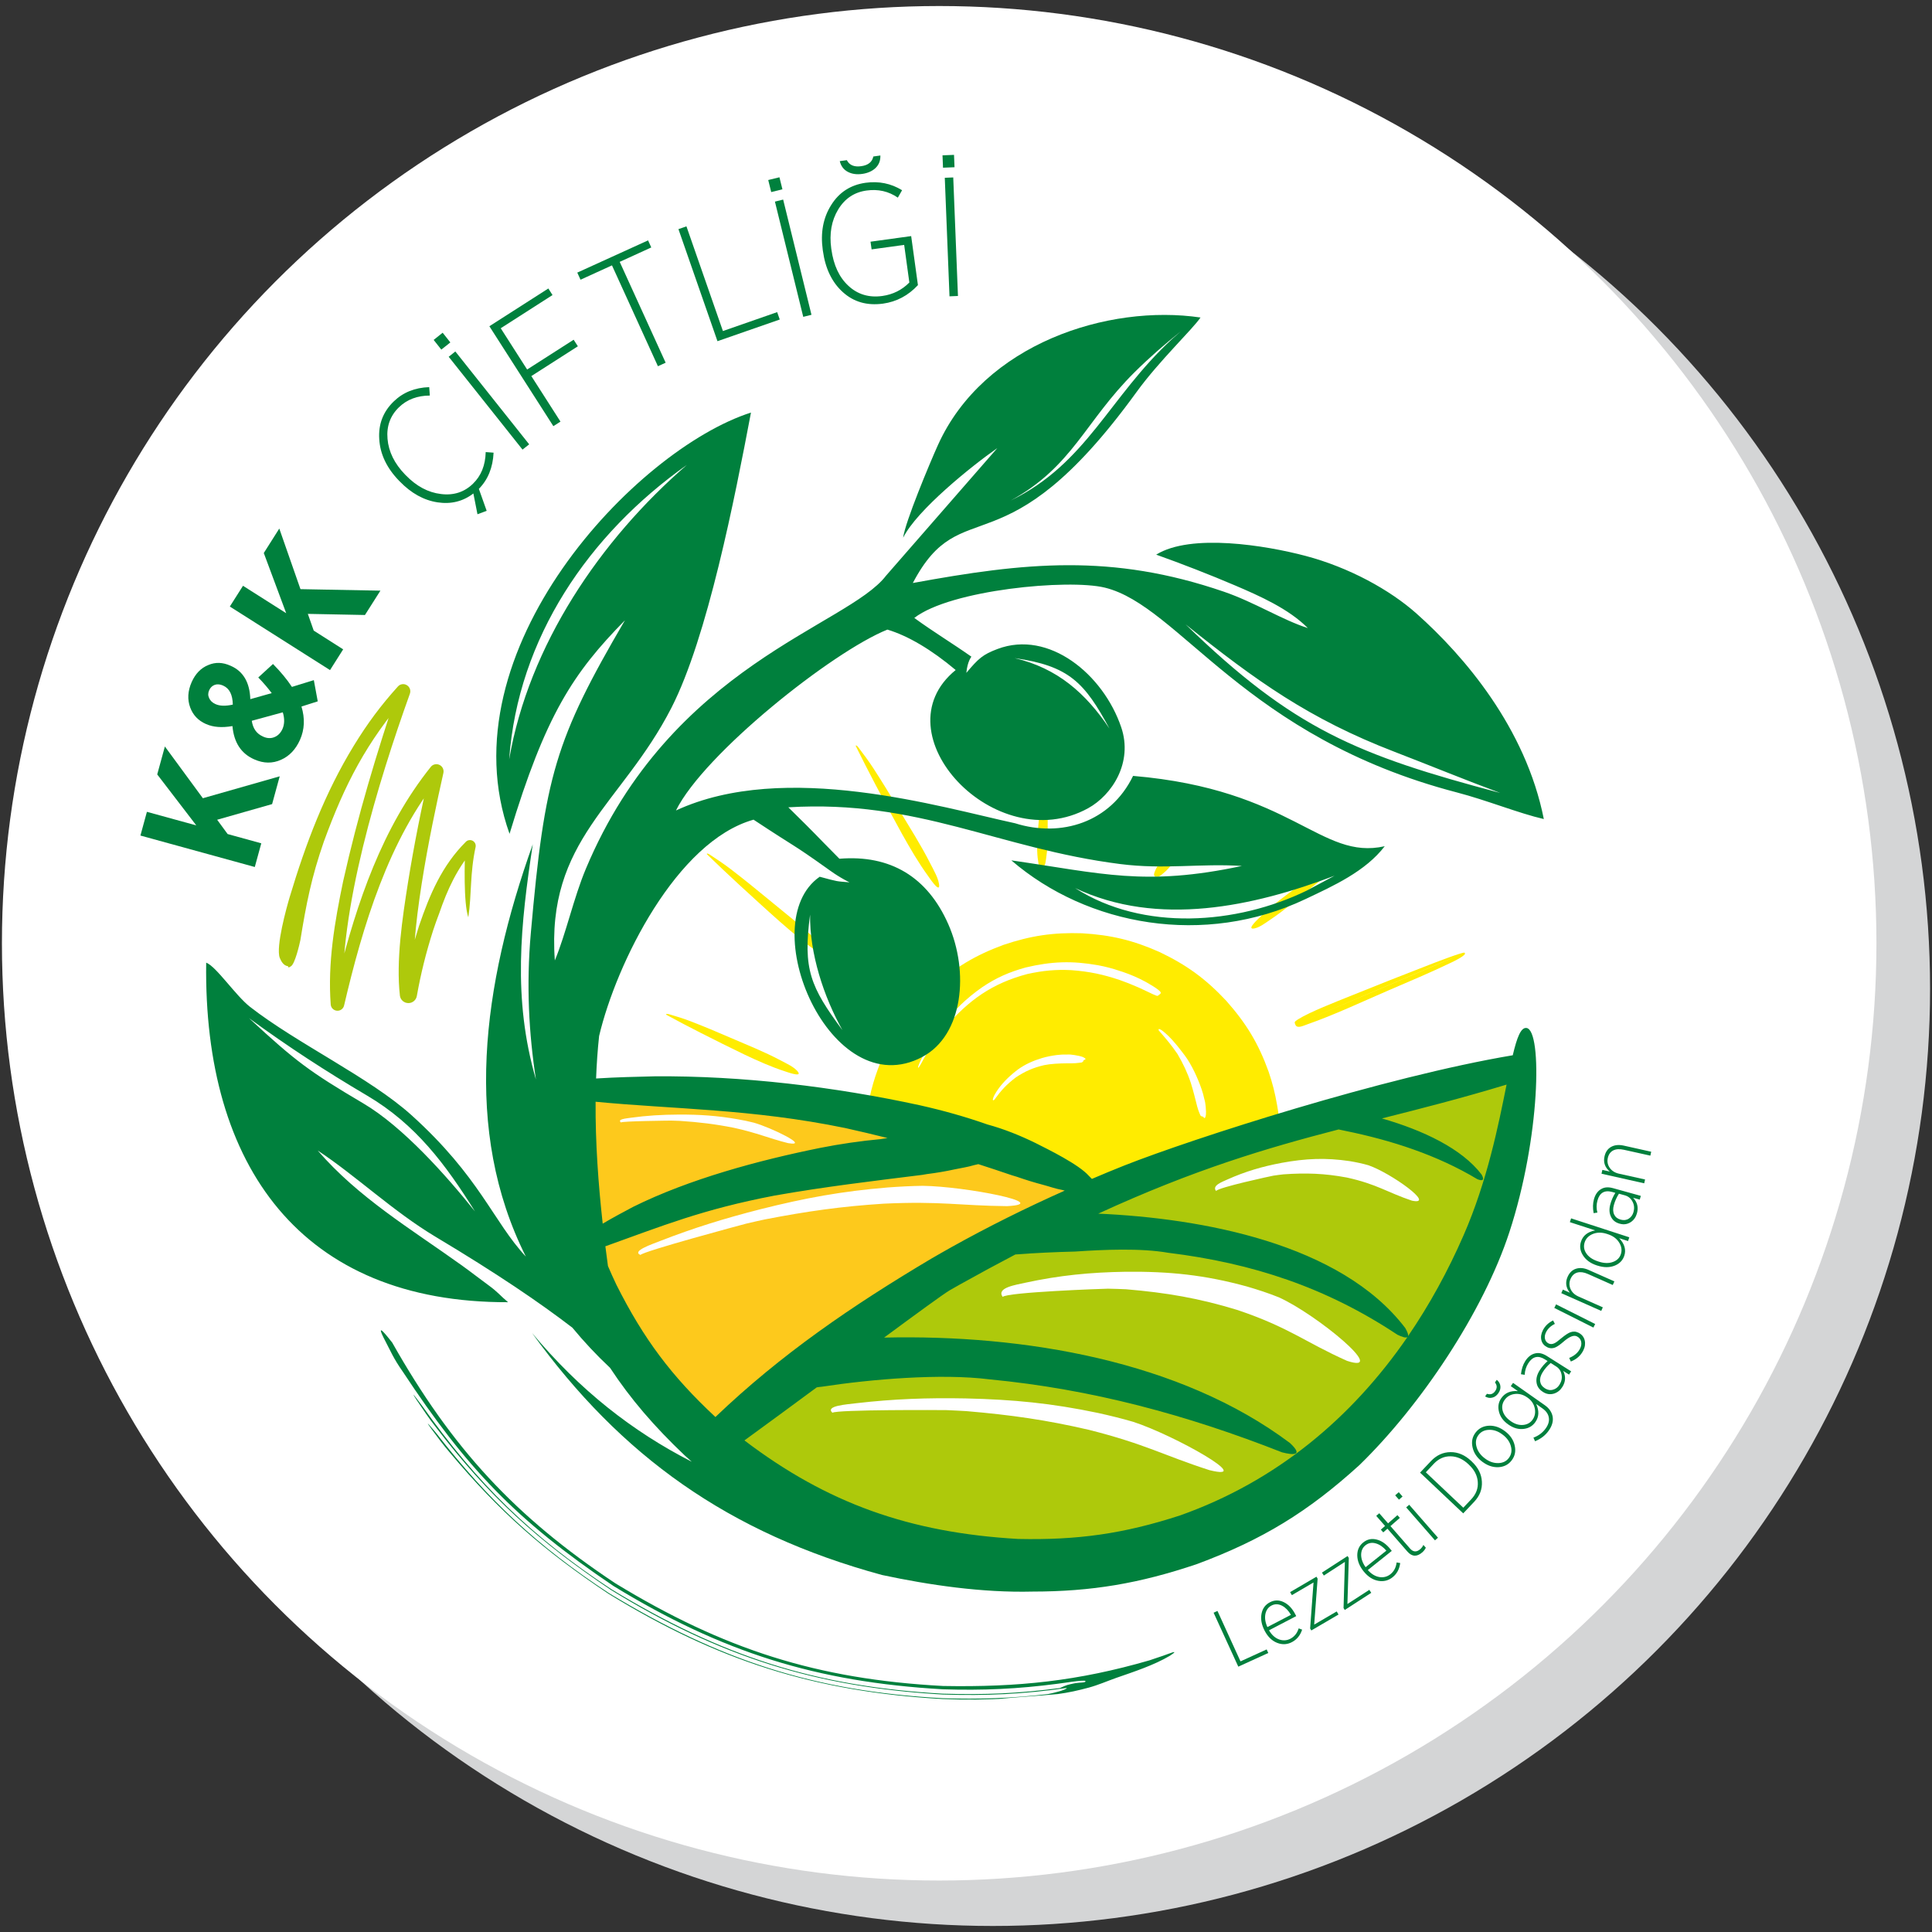 <svg xmlns="http://www.w3.org/2000/svg" xmlns:xlink="http://www.w3.org/1999/xlink" id="katman_1" x="0px" y="0px" viewBox="0 0 500 500" style="enable-background:new 0 0 500 500;" xml:space="preserve"><rect x="0" y="0" width="500" height="500" fill="#333333" stroke="none"/><style type="text/css">	.st0{fill:#D4D5D6;}	.st1{fill:#FFFFFF;}	.st2{fill:#FFEC00;}	.st3{fill-rule:evenodd;clip-rule:evenodd;fill:#FFEC00;}	.st4{fill:#AEC90B;}	.st5{fill-rule:evenodd;clip-rule:evenodd;fill:#AEC90B;}	.st6{fill-rule:evenodd;clip-rule:evenodd;fill:#FDC91C;}	.st7{fill-rule:evenodd;clip-rule:evenodd;fill:#00803D;}	.st8{fill:#00803D;}</style><g>	<circle class="st0" cx="256.94" cy="255.88" r="242.56"></circle>	<circle class="st1" cx="243.06" cy="244.12" r="242.56"></circle>	<g>		<path class="st2" d="M350.7,219.21c-2.51,1.65-5.01,3.32-7.47,5.03c-3.18,2.23-6.38,4.48-9.51,6.78   c-2.65,1.97-5.54,4.23-7.86,6.56c-0.29,0.3-2.9,2.65-1.69,2.74c1.48,0.01,3.44-1.55,4.61-2.33c3.59-2.39,6.8-5.19,10.15-7.89   c2.65-2.13,5.25-4.25,7.79-6.5c1.37-1.21,2.56-2.45,3.81-3.77C350.63,219.74,351.06,219.26,350.7,219.21 M308.11,215.72   c-1,0.8-2,1.63-2.95,2.5c-1.2,1.11-2.45,2.26-3.58,3.44c-0.86,0.89-2.09,2.38-2.55,3.51c-0.22,0.56-0.73,1.49,0.04,1.69   c0.92,0.19,1.42-0.4,2.16-1c1.44-1.19,2.4-2.67,3.55-4.13c0.91-1.15,1.74-2.24,2.53-3.48c0.45-0.71,0.69-1.35,0.98-2.12   C308.34,215.96,308.32,215.8,308.11,215.72z M270.13,201.85c-0.31,2.02-0.6,4.04-0.82,6.07c-0.28,2.62-0.57,5.27-0.76,7.89   c-0.15,2.07-0.25,4.91,0.11,6.94c0.07,0.4,0.23,2.65,1.06,2.08c0.92-0.74,0.95-2.32,1.11-3.41c0.42-2.91,0.28-5.78,0.31-8.7   c0.02-2.32,0.02-4.57-0.11-6.88c-0.07-1.27-0.28-2.39-0.51-3.62C270.48,202.03,270.38,201.7,270.13,201.85z M221.46,193.05   c1.66,3.35,3.36,6.68,5.1,9.99c2.27,4.28,4.55,8.58,6.9,12.81c2.03,3.62,4.28,7.5,6.72,10.84c0.2,0.27,2.72,4.1,2.87,2.69   c0.07-1.73-1.57-4.47-2.32-5.96c-2.42-4.79-5.3-9.26-8.05-13.85c-2.18-3.62-4.36-7.21-6.66-10.75c-1.23-1.89-2.53-3.63-3.89-5.42   C222.08,193.33,221.54,192.64,221.46,193.05z M182.94,221.06c2.67,2.59,5.38,5.17,8.12,7.69c3.56,3.26,7.13,6.55,10.75,9.75   c3.11,2.73,6.52,5.62,9.93,7.95c0.28,0.19,3.92,2.95,3.59,1.57c-0.51-1.65-2.96-3.68-4.16-4.83c-3.87-3.69-8.06-6.94-12.18-10.34   c-3.25-2.68-6.49-5.32-9.84-7.89c-1.78-1.36-3.59-2.57-5.46-3.79C183.61,221.12,182.86,220.65,182.94,221.06z M172.42,262.61   c2.91,1.58,5.83,3.13,8.78,4.62c3.82,1.93,7.66,3.87,11.53,5.72c3.3,1.56,6.95,3.2,10.42,4.31c0.37,0.11,4.07,1.5,3.5,0.34   c-0.79-1.37-3.35-2.48-4.69-3.2c-4.19-2.23-8.56-3.95-12.91-5.83c-3.44-1.48-6.84-2.93-10.33-4.27c-1.87-0.72-3.7-1.27-5.61-1.83   C173,262.45,172.27,262.26,172.42,262.61z M379.03,246.54c-0.64-0.13-7.49,2.52-8.31,2.83c-7.1,2.74-14.2,5.55-21.25,8.4   c-3.67,1.49-10.34,4.04-13.55,6.04c-0.91,0.64-1.02,0.64-0.64,1.47c0.52,1,2.1,0.13,3.13-0.21c6.81-2.37,14.11-5.82,20.77-8.69   c5.47-2.35,11.01-4.68,16.38-7.26c0.76-0.36,3.03-1.46,3.54-2.18C379.21,246.8,379.03,246.54,379.03,246.54z M349.33,220.34   C349.33,220.34,349.32,220.35,349.33,220.34 M307.66,216.33C307.66,216.33,307.66,216.33,307.66,216.33 M270.14,203.06   C270.14,203.06,270.14,203.06,270.14,203.06 M222.62,194.94c0,0,0,0.01,0.01,0.01 M184.66,222.46   C184.66,222.46,184.67,222.46,184.66,222.46 M174.23,263.37C174.23,263.37,174.24,263.37,174.23,263.37 M379.05,246.57   c-1.13,0.56-43.81,18.62-43.81,18.62 M350.76,219.21l-26.81,21.16 M308.16,215.73l-9.22,11.13 M270.17,201.82l-0.56,23.13    M221.47,192.98l21.62,36.67 M182.92,221l32.53,27.27 M172.39,262.56l34.41,15.23 M378.52,246.81   C378.52,246.81,378.52,246.81,378.52,246.81"></path>		<path class="st3" d="M299.61,257.66c0.1,0.03,0.15,0.04,0.21-0.06c0.04-0.08,0.11-0.14,0.18-0.2c0.02-0.01,0.03-0.01,0.05-0.02   c0.06-0.01,0.11-0.04,0.15-0.09c0.04-0.03,0.07-0.07,0.11-0.12c0.1-0.13,0.11-0.16,0.07-0.33c-0.17-0.68-3.58-2.57-4.02-2.81   c-1.93-1.03-3.73-1.8-5.8-2.51c0-0.01-0.61-0.19-0.67-0.21c-1.88-0.65-3.79-1.15-5.74-1.51c-6.72-1.19-12.01-1-18.69,0.58   c-4.29,1.19-7.64,2.65-11.31,5.14c-4.12,2.89-7.11,5.84-10.22,9.8c-1.43,1.84-2.66,3.62-3.84,5.62c-0.11,0.2-2.87,5.23-2.46,5.41   c0.13-0.01,0.62-0.85,0.69-0.97c1.86-3.52,3.8-6.39,6.31-9.52c6.15-7.07,12.11-11.36,21.27-13.79c4.03-0.88,7.35-1.21,11.44-0.99   c4.59,0.35,8.16,1.1,12.5,2.57c1.52,0.53,2.94,1.09,4.41,1.74c0.22,0.09,0.43,0.19,0.65,0.28c0.94,0.44,1.87,0.89,2.81,1.32   c0.42,0.19,0.89,0.45,1.33,0.59c0.01,0.01,0.03,0.01,0.04,0.02c0.11,0.04,0.23,0.09,0.34,0.13c0,0,0.04-0.01,0.04-0.01   c0.07,0.01,0.13,0.01,0.15-0.07C299.61,257.67,299.61,257.67,299.61,257.66 M310.88,288.79c0.04,0.08,0.08,0.21,0.19,0.16   c0.09-0.03,0.19,0,0.27,0.03c0.02,0.02,0.03,0.04,0.05,0.06c0.04,0.06,0.11,0.17,0.18,0.2c0.05,0.05,0.1,0.11,0.17,0.11   c0.16,0,0.22-0.32,0.26-0.44c0.21-0.58,0.08-1.96,0.03-2.55c-0.06-0.66-0.16-1.33-0.36-1.96c-0.18-0.86-0.41-1.69-0.7-2.53   c-0.98-2.84-2.56-6.33-4.37-8.75c-0.27-0.36-0.53-0.71-0.81-1.06c-1.37-1.81-2.99-3.73-4.77-5.16c-0.13-0.1-0.96-0.76-1.16-0.54   c-0.06,0.09,0,0.22,0.03,0.32c1.89,2.19,3.17,3.62,4.86,6.12c1.43,2.45,2.55,4.78,3.44,7.47c0.66,2.11,1.11,3.99,1.65,6.11   c0.02,0.06,0.04,0.13,0.06,0.19c0.09,0.35,0.2,0.71,0.34,1.04c0.1,0.25,0.17,0.51,0.3,0.74c0,0.01,0.01,0.02,0.01,0.03   c0.04,0.1,0.08,0.19,0.12,0.29c0,0,0.03,0.03,0.03,0.03c0.04,0.06,0.08,0.12,0.15,0.07C310.87,288.79,310.88,288.79,310.88,288.79   z M280.14,274.77c0.09-0.01,0.23-0.02,0.21-0.14c0-0.09,0.05-0.18,0.1-0.25c0.02-0.01,0.05-0.02,0.07-0.03   c0.07-0.02,0.2-0.06,0.25-0.12c0.06-0.03,0.14-0.06,0.16-0.14c0.04-0.16-0.27-0.3-0.38-0.37c-0.53-0.36-1.91-0.58-2.51-0.68   c-0.65-0.11-1.32-0.17-1.98-0.12c-0.86-0.03-1.7,0.01-2.55,0.12c-1.34,0.17-2.51,0.4-3.81,0.77c-2.27,0.69-4.33,1.58-6.26,2.97   c-0.47,0.35-0.9,0.7-1.35,1.08c-1.86,1.58-3.52,3.36-4.71,5.51c-0.07,0.14-0.64,1.24-0.37,1.38c0.11,0.03,0.24-0.07,0.32-0.13   c1.82-2.48,3.02-3.83,5.54-5.77c2.42-1.61,4.52-2.53,7.35-3.19c0.44-0.09,0.88-0.16,1.33-0.22c2.17-0.25,3.83-0.25,5.98-0.26   c0.07,0,0.13-0.01,0.2-0.01c0.36,0,0.74-0.02,1.09-0.07c0.27-0.04,0.54-0.04,0.81-0.1c0.01,0,0.02,0,0.03,0   c0.1-0.02,0.21-0.03,0.32-0.04c0,0,0.03-0.02,0.04-0.03c0.07-0.02,0.14-0.04,0.11-0.13C280.13,274.78,280.14,274.77,280.14,274.77   z M276.28,244.12c28.1,0,50.88,20.68,50.88,46.2c0,1.2-0.05,2.39-0.15,3.56l-47.44,16.59c0,0-2.27-1.81-15.08-9.57   c-7.3-4.42-25.12-8.83-39.08-11.81C226.14,264.15,248.64,244.12,276.28,244.12z"></path>		<path class="st2" d="M331.19,291.27c-0.13-1.73-0.36-3.46-0.69-5.33c-0.52-3.03-1.19-5.66-2.18-8.58   c-2.65-7.35-5.77-12.48-10.96-18.35c-5.33-5.69-10.2-9.24-17.25-12.62c-6.87-3.05-12.54-4.41-20.04-4.86   c-7.51-0.24-13.27,0.61-20.4,3.01c-7.32,2.71-12.47,5.81-18.3,10.99c-5.68,5.36-9.25,10.19-12.59,17.23   c-2.31,5.3-3.69,9.9-4.37,15.16c1.06,0.16,2.16,0.34,3.3,0.53c0.71-4.95,2.03-9.24,4.3-14.2c3.22-6.52,6.58-10.98,11.94-15.88   c5.48-4.72,10.27-7.55,17.09-9.95c6.6-2.11,11.92-2.85,18.83-2.52c3.72,0.26,6.84,0.77,10.43,1.76c2.81,0.81,5.22,1.72,7.87,2.97   c6.38,3.16,10.75,6.46,15.57,11.69c4.65,5.36,7.44,10.05,9.85,16.71c1.6,4.87,2.44,9.03,2.66,13.67L331.19,291.27z"></path>		<path class="st4" d="M75.26,250.09c1.05-0.51,2.24-5.64,2.47-6.75c1.53-9.44,2.87-16.3,6.07-25.5   c5.48-14.98,10.98-25.64,21.56-37.96c-0.25,0.25-0.49,0.38-0.84,0.44c-0.35,0.04-0.62-0.01-0.93-0.19c-0.3-0.19-0.48-0.4-0.6-0.73   c-0.11-0.34-0.11-0.61,0-0.95c-5.6,16.72-10.32,32.33-14.19,49.63c-2.19,10.54-4.02,21.12-3.21,31.92   c0.06,0.45,0.21,0.77,0.53,1.09c0.33,0.3,0.65,0.44,1.09,0.49c0.46,0.02,0.8-0.08,1.17-0.34c0.36-0.28,0.56-0.58,0.67-1.03   c4.75-20.29,11.58-43.27,25.05-59.47c-0.27,0.28-0.53,0.42-0.91,0.5c-0.38,0.06-0.67,0.01-1.02-0.15   c-0.34-0.18-0.55-0.4-0.72-0.75c-0.16-0.35-0.19-0.66-0.12-1.04c-2.24,9.6-4.2,19.47-5.76,29.21c-1.42,9.01-3.11,20.14-2.07,29.21   c0.1,0.57,0.32,0.96,0.74,1.34c0.44,0.36,0.86,0.52,1.44,0.54c0.57-0.01,0.99-0.16,1.44-0.52c0.43-0.38,0.65-0.77,0.76-1.33   c1.04-5.85,2.39-11.25,4.2-16.92c0.5-1.52,1.03-3,1.6-4.49c2.15-6.24,4.55-11.41,8.83-16.55c-0.21,0.2-0.41,0.3-0.69,0.35   c-0.28,0.04-0.5,0-0.75-0.12c-0.25-0.13-0.41-0.29-0.54-0.54c-0.13-0.26-0.16-0.47-0.12-0.75c-0.16,4.25-0.48,15,0.79,18.67   c0.91-6.01,0.37-11.19,1.9-18.27c0.04-0.34,0-0.6-0.15-0.91c-0.17-0.3-0.36-0.49-0.66-0.65c-0.31-0.14-0.57-0.18-0.9-0.14   c-0.34,0.06-0.58,0.18-0.82,0.42c-6.17,6.13-9.37,13.67-12.13,21.79c-0.73,2.26-1.37,4.49-1.97,6.79   c-0.91,3.55-1.66,7.09-2.27,10.7c0.08-0.39,0.23-0.66,0.53-0.93c0.31-0.25,0.6-0.35,1-0.36c0.4,0.01,0.69,0.12,0.99,0.37   c0.29,0.27,0.44,0.54,0.51,0.93c-1.55-14.87,4.14-42,7.52-57.09c0.09-0.45,0.05-0.79-0.13-1.21c-0.2-0.4-0.44-0.65-0.83-0.86   c-0.4-0.19-0.74-0.25-1.18-0.18c-0.44,0.09-0.74,0.25-1.05,0.58c-12.69,15.81-19.18,35.18-24.09,54.64   c-0.54,2.16-1.05,4.31-1.53,6.48c0.09-0.37,0.25-0.62,0.56-0.86c0.31-0.22,0.59-0.3,0.97-0.28c0.37,0.04,0.63,0.15,0.9,0.4   c0.26,0.26,0.39,0.53,0.44,0.89c-1.27-23.68,9.15-57.49,17.27-80.12c0.14-0.44,0.15-0.8,0-1.25c-0.17-0.43-0.4-0.71-0.79-0.96   c-0.4-0.23-0.75-0.3-1.21-0.25c-0.46,0.08-0.77,0.24-1.09,0.58c-4.53,5.02-7.87,9.55-11.38,15.26   c-7.53,12.29-12.48,25.4-16.61,39.15c-0.86,2.85-3.64,12.95-2.61,15.81c0.38,0.94,0.98,2.01,2.09,2.18   C74.72,250.09,74.36,250.7,75.26,250.09"></path>		<path class="st5" d="M314.73,308.23c0.46-0.9,14.15-3.85,14.82-3.97c0.25-0.04,2.56-0.36,2.59-0.34   c5.88-0.41,10.62-0.26,16.44,0.83c7.82,1.72,10.39,3.82,16.82,5.98c6.41,1.34-5.45-7.17-11.25-9.16   c-1.62-0.47-3.19-0.79-4.85-1.07c-6.28-0.93-11.37-0.69-17.62,0.45c-5.04,0.95-9.37,2.22-14.05,4.31   C316.37,305.85,313.55,306.82,314.73,308.23 M259.5,335.64c1.04-1.22,26.02-2.12,27.24-2.13c0.44,0.01,4.62,0.11,4.68,0.15   c10.52,0.89,18.87,2.31,28.91,5.39c13.41,4.54,17.44,8.31,28.29,13.14c11.03,3.61-7.87-12.03-17.65-16.44   c-2.75-1.11-5.44-1.98-8.32-2.82c-10.89-2.98-19.96-3.91-31.33-3.8c-9.16,0.14-17.15,0.93-25.96,2.84   C263,332.51,257.76,333.24,259.5,335.64z M215.43,365.62c1.1-0.85,28.28-0.71,29.62-0.68c0.48,0.02,5.04,0.23,5.1,0.26   c11.49,0.98,20.63,2.28,31.66,4.84c14.75,3.72,19.25,6.59,31.22,10.44c12.12,2.97-8.93-8.98-19.72-12.5   c-3.02-0.89-5.99-1.61-9.15-2.31c-11.96-2.51-21.87-3.48-34.24-3.76c-9.98-0.19-18.66,0.13-28.2,1.23   C219.15,363.46,213.47,363.82,215.43,365.62z M185.58,373.31c0.38-1.13,51.71-40.62,51.71-40.62l60.74-29.52l95.71-27.64   c0,0-3.01,37.05-13.35,53.97c-10.34,16.92-28.68,41.32-49.64,58.29c-20.96,16.97-60.55,17.11-88.19,14.29   C214.92,399.27,192.54,380.65,185.58,373.31z"></path>		<path class="st6" d="M160.7,290.49c0.31-0.35,12.5-0.48,12.99-0.48c0.21,0.01,2.22,0.06,2.25,0.07c5.04,0.34,9.09,0.82,13.98,1.79   c6.11,1.33,9.28,2.8,14.04,3.97c5.89,0.98-4.33-4.01-8.86-5.29c-1.35-0.35-2.74-0.63-4.14-0.88c-5.39-0.94-9.81-1.24-15.3-1.22   c-4.41,0.02-8.23,0.25-12.38,0.82C161.91,289.47,159.7,289.65,160.7,290.49 M165.75,324.78c0.78-0.98,26.11-7.78,27.35-8.1   c0.46-0.11,4.75-1.1,4.82-1.09c10.96-2.12,19.81-3.38,30.78-4.08c14.75-0.7,19.73,0.52,31.93,0.64c12.1-0.64-10.8-5.11-21.8-5.26   c-3.06,0.04-6.02,0.2-9.15,0.43c-11.81,0.98-21.3,2.71-32.88,5.63c-9.33,2.38-17.31,4.85-25.88,8.19   C168.6,322.05,163.42,323.8,165.75,324.78z M148.16,282.11c0,0,56.41-0.57,87.06,7.71c30.65,8.27,47.01,19.37,47.01,19.37   s-40.66,23.26-57.54,34.79c-16.88,11.53-39.11,29.34-39.11,29.34S141.58,343.6,148.16,282.11z"></path>		<path class="st7" d="M364.24,346.04c-0.41,0.28-1.41-0.04-2.6-0.62c-18.44-12.24-37.47-18.52-59.3-21.2   c-7.08-1.25-16.88-0.81-24.08-0.32c-5.22,0.13-10.35,0.36-15.49,0.76c-4.58,2.4-9.36,4.98-14.37,7.78   c-0.91,0.51-1.81,1.03-2.72,1.55c-1.67,1.01-8.23,5.8-16.88,12.18c36.23-0.84,76.7,6.01,105.06,27.3c3.54,3.32,0.86,3.13-2.05,2.4   c-24.72-9.72-49.24-16.35-75.7-18.89c-12.55-1.59-30.71-0.04-43.4,1.9c-0.46,0.04-0.91,0.09-1.34,0.17   c-6.29,4.64-12.74,9.39-18.71,13.73c21.42,16.28,42.76,23.88,70.82,25.5c15.41,0.33,27.26-1.32,41.93-6.09   C330.33,383.35,349.83,366.97,364.24,346.04 M389.9,280.69c-11.73,3.56-22.17,6.21-32.27,8.76c10.7,3.07,20.7,7.82,25.8,14.51   c0.84,1.49,0.27,1.75-1.08,1.22c-10.44-6.27-22.26-10.08-34.17-12.51c-0.55-0.13-1.14-0.26-1.75-0.37   c-18.64,4.83-37.31,10.34-62.2,21.79c26.68,1.18,62.72,7.66,79.44,29.59c0.63,1.08,0.83,1.75,0.73,2.11   c5.55-8.1,10.35-16.88,14.4-26.16C384.9,305.67,387.81,291.11,389.9,280.69z M253.19,301.28c-0.28,0.07-0.56,0.13-0.84,0.2   c-0.07,0.01-0.13,0.03-0.2,0.04c-1.68,0.52-3.42,0.75-5.13,1.12c-2.32,0.51-4.7,0.91-7.06,1.2c-0.43,0.08-0.87,0.16-1.3,0.22   c-13.07,1.63-25.11,3.05-38.17,5.35c-18.76,3.59-29.16,7.89-43.82,13.13c0.22,1.72,0.44,3.42,0.67,5.11   c0.69,1.61,1.41,3.22,2.19,4.85c7.04,14,14.26,23.65,25.62,34.22c17-16.26,35.39-28.8,55.78-40.93c1.76-1.03,3.53-2.03,5.31-3.03   c9.52-5.31,19.33-10.18,29.31-14.63l-0.5-0.13c-0.06-0.02-0.12-0.04-0.19-0.05c-1.66-0.29-3.25-0.88-4.87-1.31   c-2.29-0.6-4.58-1.31-6.82-2.09c-0.43-0.13-0.87-0.25-1.29-0.39C258.91,303.15,256.03,302.19,253.19,301.28z M154.14,285.13   c-0.07,10.57,0.7,21.24,1.84,31.55c2.7-1.6,5.47-3.07,7.86-4.34c14.6-7.24,32.59-12.07,48.49-15.28   c5.18-1.02,10.34-1.77,15.6-2.26c0.59-0.1,1.17-0.19,1.76-0.28c-3.52-0.88-7.13-1.74-10.92-2.58   C194.48,286.94,174.34,287.09,154.14,285.13z M262.59,170.32c14.12,2.02,18.11,6.33,24.54,18.24   C280.99,179.39,273.64,172.91,262.59,170.32z M209.65,236.7c-0.15,10,3.52,21.26,8.37,29.9   C209.71,255.37,207.77,250.85,209.65,236.7z M261.56,129.54c16.06-8.76,19.24-20.52,32.12-33.26c3.81-3.77,7.69-7.15,11.88-10.5   l-2.24,1.97C287.04,102.76,281.28,119.93,261.56,129.54z M306.83,161.58c18.25,14.62,32.06,24.52,54.05,32.98   c9.15,3.52,18.19,7.25,27.37,10.65C351.27,195.41,334.71,188.67,306.83,161.58z M131.77,196.55c2.27-31.5,20.62-58.28,45.98-76.22   C155.36,139.72,136.85,166.97,131.77,196.55z M278.25,229.84c21.45,10.14,46.09,4.8,67.13-3.2l-7.16,3.83   C320.06,239.3,295.83,241.1,278.25,229.84z M64.45,263.5c10.14,7.41,19.82,13.7,30.59,20.06c12.55,7.41,20.25,17.74,27.89,29.96   c-7.39-9.25-18.6-21.88-28.9-27.96C80.12,277.34,76.62,274.76,64.45,263.5z M291,301.62c17.71-6.99,67.3-22.95,100.5-28.52   c1.08-4.58,2.1-7.26,3.56-7.06c4.16,0.58,3.55,28.47-4.44,52.86c-6.79,20.73-22.98,44.88-38.8,60.26   c-13.34,12.13-25.12,19.32-42.02,25.61c-14.98,5.06-27.35,7.12-42.57,7.13c-13.04,0.33-26.75-1.69-38.95-4.29   c-39.78-10.82-67.6-30.82-90.6-62.65c12.39,14.85,25.99,25.48,41.35,33.34c-0.6-0.53-1.21-1.08-1.82-1.63   c-7.92-7.52-14.01-14.6-19.33-22.68c-3.59-3.37-6.82-6.84-9.74-10.38c-8.37-6.44-19.58-14.06-35.4-23.52   c-11.01-6.59-20.64-15.83-30.52-22.34c10.56,12.22,23.98,20.19,37.31,29.74c2.66,1.91,4.28,3.22,6.79,5.05   c2.69,1.96,3.02,2.68,5.17,4.47c-53.41,0.15-78.85-35.06-78.13-87.88c2.61,0.98,7.59,8.51,11.37,11.46   c12.23,9.51,31.03,18.33,41.74,27.99c17.7,15.96,21.21,27.61,29.62,36.62c-16.37-32.65-11.29-70.1,1.79-106.69   c-3.12,20.62-5.29,39.82,0.82,60.86c-1.84-11.95-2.52-24.45-1.32-37.95c3.59-40.56,6.28-49.97,24.35-80.89   c-13.37,13.62-20.56,24.44-29.86,55.26c-16.92-47.33,32.67-99.49,62.48-109.02c-4.2,22.17-11.26,58.21-20.6,76.43   c-12.85,25.07-32.42,34.04-30.16,65.36c2.89-6.94,4.88-16.2,8.01-23.67c22.12-52.84,67.75-62.86,77.71-75.91l28.79-33.01   c-6.68,4.65-20.88,16.1-24.37,23.2c0.48-3.98,6.92-19.38,9.01-24c11.86-26.25,44.13-36.52,67.95-33   c-2.09,3.1-10.7,11.2-16.59,19.34c-34.44,47.51-45.07,25.05-57.86,49.37c28.97-5.3,51.38-7.74,80.53,2.26   c7.84,2.69,15.14,7.32,21.69,9.4c-4.95-4.99-12.46-8.31-18.85-11.04c-6.46-2.76-13.82-5.62-20.39-7.96   c8.98-5.57,28.36-2.4,38.68,0.33c11.22,2.97,21.78,8.76,28.72,14.94c12.3,10.95,28.22,29.54,32.92,53.16   c-6.48-1.49-14.78-4.88-22.5-6.89c-54.92-14.32-71.75-48.27-91.1-53c-9.44-2.31-39.94,0.55-49.32,7.84   c4.94,3.61,9.9,6.59,14.78,10.03c0,0-1.02,1.17-1.31,4.19c3.13-3.72,4.23-4.74,8.08-6.19c13.28-5,27.35,6.53,32.01,20.29   c3.07,9.07-2.35,17.51-8.59,20.94c-23.88,13.12-54.42-19.36-34.26-35.78c-6.21-5.22-12.28-8.84-17.67-10.46   c-14.25,5.72-47.42,32.08-54.72,46.81c28.25-13.08,68.58-0.82,87.77,3.31h0c11.9,3.76,24.7-0.22,30.53-12.26   c41.31,3.5,48.48,21.96,65.13,18.2c-5.01,6.54-13.31,10.27-20.55,13.7c-26.09,12.36-56.3,6.98-76.09-10.04   c23.44,3.37,34.56,6.79,59.67,1.45c-10.85-0.7-19.98,0.97-31.52-0.5c-31.6-4.01-52.18-16.72-85.86-14.68   c8.54,8.41,5.33,5.35,13.22,13.31c13.2-1.08,22.79,4.7,28.18,16.94c5.41,12.27,3.93,28.66-6.7,34.34   c-23.74,12.68-43.91-34.58-26.58-46.62c5.01,1.35,4.13,1.13,7.71,1.45c-3.17-1.59-5.21-3.19-6-3.74   c-9.33-6.63-7.13-4.75-18.83-12.48c-19.91,5.6-35.49,37.06-39.97,55.99c-0.39,3.62-0.64,7.29-0.78,10.99   c5.28-0.34,10.73-0.45,15.15-0.56c22.64-0.18,46.55,2.69,68.63,7.49c5.94,1.33,11.75,2.95,17.49,4.97   c4.27,1.16,8.44,2.84,12.41,4.78c3.34,1.68,11.23,5.55,13.83,8.5c0.16,0.18,0.48,0.47,0.8,0.81   C285.38,303.9,288.18,302.74,291,301.62z"></path>		<polygon class="st8" points="65.94,224.38 67.62,218.25 58.91,215.85 56.2,212.15 70.42,208.1 72.39,200.91 52.5,206.58    42.67,193.19 40.69,200.42 50.8,213.61 38.02,210.1 36.34,216.24   "></polygon>		<path class="st8" d="M73.19,184.35c0.48,1.61,0.47,3.04-0.08,4.29c-0.47,1.04-1.16,1.74-2.05,2.11c-0.94,0.4-1.93,0.35-2.93-0.1   l-0.08-0.04c-1.65-0.73-2.59-2.06-2.89-4.07L73.19,184.35z M57.78,177.45c1.6,0.72,2.42,2.32,2.47,4.9   c-1.86,0.42-3.38,0.37-4.46-0.12l-0.08-0.04c-0.76-0.34-1.29-0.86-1.58-1.51c-0.32-0.67-0.32-1.34,0.01-2.06   c0.3-0.69,0.8-1.14,1.43-1.38c0.67-0.23,1.37-0.16,2.13,0.17L57.78,177.45z M82.23,181.51l-1.01-5.49l-5.67,1.75   c-1.29-1.97-2.95-3.95-4.9-5.93l-3.81,3.49c1.42,1.45,2.55,2.81,3.48,4.05l-5.54,1.56c-0.14-4.33-1.84-7.2-5.01-8.6l-0.16-0.07   c-1.97-0.88-3.85-0.95-5.68-0.17c-1.93,0.77-3.35,2.25-4.32,4.41c-1.03,2.33-1.15,4.53-0.38,6.6c0.72,1.95,2.06,3.36,4.02,4.24   l0.13,0.05c1.8,0.8,4.03,0.98,6.78,0.51c0.37,4.25,2.26,7.11,5.59,8.59l0.12,0.05c2.36,1.05,4.67,1.07,6.87,0.08   c2.16-0.96,3.79-2.68,4.9-5.16c1.19-2.68,1.31-5.56,0.38-8.62L82.23,181.51z"></path>		<polygon class="st8" points="85.41,173.42 88.81,168.05 81.19,163.2 79.67,158.87 94.45,159.16 98.45,152.86 77.76,152.47    72.28,136.79 68.27,143.12 74.07,158.7 62.89,151.6 59.48,156.97   "></polygon>		<path class="st8" d="M125.95,132.2l-2.02-5.68c2.37-2.41,3.62-5.52,3.81-9.37L125.7,117c-0.09,3.44-1.19,6.15-3.3,8.19   c-2.23,2.17-5.01,3.08-8.29,2.66c-3.31-0.39-6.36-2.02-9.14-4.9l-0.12-0.12c-2.75-2.83-4.28-5.93-4.56-9.26   c-0.29-3.26,0.72-6,2.96-8.17c2.07-2.01,4.76-3.02,7.99-3.03l-0.16-2.18c-3.72,0.13-6.75,1.35-9.18,3.7   c-2.74,2.65-4,5.88-3.75,9.74c0.22,3.88,1.92,7.48,5.13,10.79l0.15,0.15c2.99,3.09,6.28,4.91,9.83,5.44   c3.44,0.52,6.55-0.23,9.25-2.3l1.06,5.38L125.95,132.2z"></path>		<path class="st8" d="M114.21,90.48l2.34-1.86l-1.99-2.51l-2.33,1.86L114.21,90.48z M135.23,116.36l1.72-1.37l-19.11-24.03   l-1.72,1.37L135.23,116.36z"></path>		<polygon class="st8" points="143.21,110.29 145.05,109.11 137.51,97.33 149.55,89.62 148.46,87.92 136.42,95.63 129.59,84.95    142.99,76.36 141.91,74.66 126.65,84.43   "></polygon>		<polygon class="st8" points="170.27,94.78 172.27,93.87 160.38,67.77 168.55,64.04 167.72,62.21 149.4,70.55 150.24,72.39    158.38,68.68   "></polygon>		<polygon class="st8" points="185.68,88.3 201.8,82.69 201.13,80.78 187.09,85.67 177.65,58.58 175.58,59.3   "></polygon>		<path class="st8" d="M199.59,49.71l2.9-0.72l-0.77-3.11l-2.9,0.71L199.59,49.71z M207.88,82l2.13-0.53l-7.33-29.82l-2.13,0.53   L207.88,82z"></path>		<path class="st8" d="M218.11,75.59c2.83,2.57,6.29,3.55,10.42,2.99c3.51-0.49,6.53-2.1,9.03-4.79l-1.75-12.69l-10.52,1.45   l0.28,1.99l8.43-1.16l1.34,9.73c-1.9,1.94-4.27,3.11-7,3.49c-3.43,0.48-6.39-0.4-8.78-2.64c-2.38-2.2-3.83-5.32-4.4-9.44   l-0.03-0.18c-0.54-3.91,0.07-7.27,1.79-10.12c1.73-2.85,4.17-4.47,7.34-4.91c3-0.42,5.7,0.19,8.1,1.84l1.1-1.92   c-2.89-1.77-6.04-2.39-9.42-1.93c-3.87,0.54-6.88,2.45-8.95,5.8c-2.07,3.29-2.77,7.16-2.16,11.58l0.04,0.26   C213.6,69.53,215.34,73.09,218.11,75.59 M219.39,44.46c1.06,0.57,2.32,0.75,3.75,0.55c1.43-0.2,2.6-0.72,3.46-1.54   c0.9-0.88,1.28-1.95,1.24-3.23l-1.82,0.26c-0.3,1.41-1.33,2.26-3.15,2.51c-1.83,0.26-3.05-0.28-3.71-1.56l-1.83,0.25   C217.63,42.93,218.29,43.87,219.39,44.46z"></path>		<path class="st8" d="M244.05,43.4l2.98-0.12l-0.13-3.2l-2.98,0.12L244.05,43.4z M245.73,76.69l2.19-0.09l-1.22-30.68l-2.19,0.09   L245.73,76.69z"></path>		<path class="st8" d="M297.53,429.68c-18.51,5.37-34.06,7-53.46,6.65c-32.7-1.74-56.77-9.51-84.82-26.57   c-26.05-17.3-42.33-35.02-57.74-62.29c-0.78-0.97-4.47-5.8-2.24-1.29c1.83,3.51,2.58,5.41,4.92,8.73   c16.48,24.99,29.27,38.46,54.6,55.56c28.03,17.13,52.46,24.84,85.24,26.72c10.36,0.33,19.46-0.09,29.72-1.44   c1.01-0.09,6.65-1.07,7.14-0.71c0.31,0.49-1.57,0.36-2.58,0.56c-2.01,0.41-2.18,0.42-3.99,1.26c-10.47,1.4-19.75,1.8-30.33,1.46   c-33.04-1.82-57.37-9.78-85.74-27.01c-20.82-13.73-34.61-27.19-49.06-47.56c-0.54-0.71-3.69-4.97-1.3-1.34   c1.6,2.39,3.1,4.63,4.88,6.9c13.72,17.96,26.43,29.49,45.37,42.18c28.16,17.27,52.88,25.14,85.84,27.05   c11.21,0.36,21.04-0.1,32.1-1.7c-0.09,0.56-4.19,1.47-4.83,1.58c-9.36,1.1-17.86,1.38-27.31,1.08   c-33.25-1.79-57.76-9.86-86.33-27.19c-18.49-12.16-31.12-23.92-44.72-41.42c-0.55-0.65-3.65-4.4-1.28-1.14   c1.57,2.12,3.07,4.16,4.79,6.16c12.9,15.39,24.22,25.32,41.1,36.57c28.32,17.36,53.29,25.33,86.43,27.23   c5.89,0.22,11.48,0.17,17.36-0.16c-10.91,0.63,10.66-0.9,12.48-1.13c2.79-0.37,5.31-0.94,8.01-1.67c2.41-0.65,4.77-1.69,7.12-2.52   c4.52-1.57,9.75-3.28,13.85-5.71c3.04-1.97-0.69-0.35-1.72-0.02C299.86,428.87,298.69,429.3,297.53,429.68"></path>		<path class="st8" d="M425.52,306.24l0.22-0.99l-6.75-1.5c-1.05-0.23-1.86-0.75-2.4-1.52c-0.53-0.77-0.7-1.62-0.49-2.54   c0.2-0.92,0.67-1.58,1.4-1.96c0.73-0.36,1.64-0.42,2.76-0.17l6.85,1.52l0.22-1.01l-7.13-1.59c-1.26-0.28-2.35-0.16-3.24,0.33   c-0.9,0.5-1.47,1.34-1.72,2.49c-0.34,1.52,0.11,2.83,1.38,3.9l-1.93-0.43l-0.22,0.99L425.52,306.24z M422.51,311.01   c0.43,0.83,0.5,1.71,0.24,2.66c-0.21,0.76-0.62,1.33-1.22,1.71c-0.61,0.4-1.3,0.48-2.06,0.27l-0.08-0.02   c-0.78-0.22-1.32-0.64-1.64-1.3c-0.33-0.69-0.35-1.51-0.08-2.48c0.29-1.04,0.72-2.01,1.31-2.92l1.56,0.43   C421.42,309.61,422.08,310.16,422.51,311.01z M422.05,316.28c0.79-0.53,1.32-1.3,1.59-2.27c0.43-1.54,0.1-2.89-1-4.03l1.73,0.48   l0.27-0.97l-7.17-1.99c-1.25-0.35-2.27-0.27-3.09,0.23c-0.89,0.5-1.52,1.38-1.87,2.65c-0.29,1.06-0.33,2.25-0.08,3.58l0.97-0.14   c-0.28-1.06-0.26-2.1,0.02-3.12c0.56-2.03,1.84-2.77,3.85-2.21l0.78,0.22c-0.58,0.93-1,1.88-1.28,2.88   c-0.35,1.25-0.31,2.33,0.12,3.24c0.42,0.94,1.16,1.55,2.24,1.85l0.09,0.02C420.25,316.99,421.18,316.83,422.05,316.28z    M419.06,321.61c0.6,0.98,0.74,1.97,0.42,2.95c-0.31,0.96-0.99,1.64-2.02,2.02c-1.08,0.41-2.31,0.38-3.73-0.08l-0.15-0.05   c-1.44-0.47-2.46-1.17-3.07-2.11c-0.59-0.88-0.72-1.83-0.4-2.83c0.32-0.98,1.02-1.7,2.06-2.14c1.12-0.47,2.35-0.48,3.7-0.04   l0.21,0.07C417.44,319.84,418.43,320.57,419.06,321.61z M417.97,327.51c1.2-0.51,2.01-1.35,2.4-2.54c0.5-1.54,0.07-3.05-1.32-4.53   l2.29,0.75l0.32-0.98l-15.06-4.9l-0.32,0.98l6.55,2.13c-1.95,0.38-3.16,1.35-3.67,2.91c-0.39,1.19-0.23,2.35,0.46,3.47   c0.75,1.24,1.96,2.14,3.65,2.69l0.17,0.05C415.13,328.08,416.63,328.07,417.97,327.51z M414.4,339.26l0.41-0.92l-6.32-2.81   c-0.98-0.44-1.67-1.1-2.05-1.97c-0.36-0.86-0.36-1.72,0.02-2.59c0.38-0.86,0.97-1.42,1.76-1.64c0.79-0.2,1.69-0.09,2.74,0.38   l6.42,2.85l0.42-0.94l-6.68-2.96c-1.18-0.53-2.27-0.62-3.25-0.31c-0.98,0.31-1.7,1.02-2.18,2.1c-0.63,1.42-0.45,2.8,0.58,4.1   l-1.8-0.8l-0.41,0.92L414.4,339.26z M412.37,343.57l0.46-0.92l-10.12-5.08l-0.46,0.92L412.37,343.57z M406.53,352.36   c1.49-0.58,2.56-1.54,3.22-2.85c0.45-0.9,0.57-1.77,0.37-2.64c-0.22-0.87-0.75-1.53-1.6-1.96l-0.02-0.01   c-0.71-0.35-1.43-0.37-2.17-0.08c-0.55,0.22-1.3,0.72-2.25,1.5c-0.8,0.68-1.39,1.12-1.79,1.31c-0.55,0.26-1.05,0.28-1.5,0.06   l-0.04-0.02c-0.49-0.25-0.78-0.64-0.91-1.17c-0.12-0.55-0.03-1.12,0.28-1.73c0.45-0.9,1.21-1.63,2.28-2.15l-0.46-0.89   c-1.2,0.58-2.09,1.43-2.66,2.57c-0.44,0.88-0.57,1.73-0.37,2.54c0.2,0.82,0.72,1.42,1.48,1.8l0.04,0.02   c0.69,0.34,1.42,0.35,2.18,0.01c0.51-0.23,1.24-0.75,2.15-1.55c1.46-1.24,2.57-1.66,3.34-1.27l0.04,0.02   c0.57,0.29,0.91,0.73,1.06,1.32c0.13,0.58,0.04,1.2-0.28,1.82c-0.54,1.08-1.48,1.88-2.81,2.42L406.53,352.36z M404.13,355.75   c0.18,0.92-0.01,1.78-0.54,2.62c-0.42,0.67-0.98,1.1-1.67,1.28c-0.7,0.21-1.38,0.09-2.05-0.33l-0.07-0.05   c-0.69-0.43-1.08-0.99-1.2-1.72c-0.12-0.75,0.1-1.55,0.63-2.4c0.57-0.91,1.27-1.72,2.09-2.41l1.37,0.87   C403.49,354.1,403.97,354.82,404.13,355.75z M402.17,360.66c0.91-0.29,1.63-0.86,2.17-1.72c0.85-1.35,0.92-2.74,0.21-4.15   l1.52,0.96l0.54-0.85l-6.29-3.97c-1.1-0.69-2.1-0.91-3.03-0.67c-1,0.23-1.85,0.88-2.56,1.99c-0.59,0.93-0.96,2.06-1.11,3.4   l0.97,0.15c0.04-1.09,0.36-2.08,0.92-2.98c1.12-1.78,2.56-2.12,4.32-1.01l0.69,0.43c-0.82,0.73-1.5,1.52-2.05,2.39   c-0.69,1.1-0.96,2.14-0.82,3.14c0.13,1.02,0.67,1.82,1.61,2.42l0.07,0.05C400.25,360.83,401.19,360.95,402.17,360.66z    M386.22,361.7c0.61-0.14,1.12-0.53,1.54-1.12c0.42-0.59,0.61-1.21,0.54-1.84c-0.06-0.64-0.38-1.18-0.93-1.65l-0.48,0.68   c0.58,0.73,0.6,1.47,0.06,2.24c-0.54,0.77-1.24,1-2.13,0.7l-0.48,0.68C384.97,361.76,385.59,361.88,386.22,361.7z M397.21,364.53   c0.2,1.08,0.02,2.03-0.57,2.87c-0.57,0.81-1.37,1.26-2.41,1.37c-1.1,0.11-2.18-0.22-3.26-0.98l-0.05-0.04   c-1.1-0.77-1.79-1.69-2.05-2.73c-0.24-1-0.06-1.89,0.52-2.72c0.59-0.84,1.43-1.35,2.49-1.52c1.17-0.17,2.28,0.11,3.34,0.85   l0.07,0.05C396.36,362.42,396.98,363.37,397.21,364.53z M397.27,372.99c1.5-0.61,2.68-1.52,3.55-2.76c0.87-1.24,1.21-2.45,1-3.64   c-0.23-1.15-0.89-2.13-2.02-2.92l-8.22-5.78l-0.59,0.84l1.84,1.29c-1.89-0.15-3.33,0.45-4.29,1.81c-0.71,1-0.92,2.14-0.64,3.39   c0.3,1.36,1.1,2.49,2.41,3.41l0.07,0.05c1.31,0.92,2.65,1.3,4.02,1.11c1.26-0.16,2.25-0.76,2.95-1.76   c0.95-1.35,1.02-2.9,0.21-4.68l1.63,1.15c0.97,0.68,1.52,1.5,1.65,2.42c0.14,0.87-0.13,1.79-0.79,2.72   c-0.8,1.13-1.87,1.93-3.2,2.42L397.27,372.99z M391.03,374.34c0.3,1.15,0.1,2.16-0.58,3.03c-0.66,0.85-1.58,1.27-2.78,1.28   c-1.2,0.01-2.35-0.41-3.44-1.26l-0.07-0.05c-1.09-0.85-1.78-1.86-2.06-3c-0.3-1.15-0.1-2.16,0.57-3.01   c0.66-0.85,1.58-1.27,2.76-1.29c1.22-0.03,2.38,0.41,3.47,1.26l0.07,0.05C390.06,372.19,390.75,373.2,391.03,374.34z    M387.7,379.71c1.46-0.06,2.63-0.62,3.49-1.73c0.88-1.13,1.14-2.39,0.82-3.84c-0.3-1.43-1.11-2.65-2.41-3.66l-0.07-0.05   c-1.3-1.01-2.67-1.5-4.12-1.46c-1.46,0.06-2.63,0.62-3.51,1.75c-0.86,1.11-1.13,2.37-0.81,3.82c0.3,1.43,1.11,2.65,2.4,3.66   l0.07,0.05C384.88,379.26,386.25,379.75,387.7,379.71z M371.03,378.86c1.26-1.34,2.73-2,4.4-1.97c1.66,0.03,3.19,0.72,4.61,2.06   l0.11,0.11c1.42,1.34,2.19,2.82,2.3,4.47c0.13,1.66-0.45,3.16-1.7,4.49l-2.05,2.17l-9.7-9.16L371.03,378.86z M378.68,391.66   l2.82-2.98c1.46-1.55,2.13-3.27,2.01-5.23c-0.1-1.94-0.97-3.67-2.62-5.22l-0.11-0.11c-1.64-1.55-3.42-2.32-5.36-2.31   c-1.94,0.01-3.62,0.77-5.09,2.32l-2.82,2.98L378.68,391.66z M371.37,398.64l0.78-0.68l-7.45-8.53l-0.78,0.68L371.37,398.64z    M362.05,388.11l0.93-0.81l-0.98-1.12l-0.93,0.81L362.05,388.11z M364.22,401.53c1.19,1.36,2.47,1.43,3.86,0.22   c0.43-0.38,0.74-0.79,0.92-1.21l-0.62-0.71c-0.22,0.45-0.51,0.82-0.82,1.09c-0.94,0.82-1.83,0.78-2.65-0.17l-5.06-5.8l2.43-2.12   l-0.62-0.71l-2.43,2.12l-2.28-2.61l-0.78,0.68l2.28,2.61l-1.09,0.95l0.62,0.71l1.09-0.95L364.22,401.53z M353.42,405.59   c-0.77-1.07-1.15-2.14-1.16-3.2c0.01-1.05,0.38-1.88,1.12-2.47c0.79-0.63,1.7-0.79,2.74-0.47c0.95,0.28,1.85,0.91,2.67,1.86   L353.42,405.59z M356.74,409.12c1.36,0.23,2.58-0.07,3.66-0.93c1.12-0.89,1.78-2.13,1.97-3.68l-0.93-0.15   c-0.15,1.29-0.68,2.31-1.59,3.04c-0.81,0.64-1.75,0.9-2.8,0.75c-1.12-0.17-2.14-0.79-3.06-1.82l6.2-4.96l-0.33-0.41   c-1.08-1.35-2.25-2.19-3.56-2.52c-1.31-0.33-2.46-0.09-3.5,0.75c-1.03,0.82-1.54,1.93-1.54,3.31c0.01,1.42,0.55,2.79,1.63,4.15   l0.06,0.07C354.05,408.07,355.31,408.88,356.74,409.12z M348.03,416.66l6.85-4.44l-0.5-0.77l-5.67,3.67l0.36-11.92l-0.32-0.5   l-6.63,4.29l0.49,0.76l5.45-3.53l-0.35,11.94L348.03,416.66z M339.37,421.96l7.04-4.12l-0.47-0.8l-5.83,3.41l0.89-11.89l-0.3-0.51   l-6.82,3.99l0.46,0.78l5.6-3.28l-0.88,11.91L339.37,421.96z M328,421.09c-0.55-1.2-0.72-2.32-0.52-3.37   c0.21-1.02,0.74-1.77,1.57-2.2c0.89-0.47,1.82-0.45,2.78,0.06c0.88,0.46,1.64,1.25,2.26,2.34L328,421.09z M330.58,425.19   c1.29,0.49,2.55,0.43,3.77-0.21c1.26-0.66,2.16-1.74,2.64-3.23l-0.89-0.33c-0.39,1.24-1.11,2.14-2.14,2.68   c-0.91,0.48-1.89,0.54-2.89,0.2c-1.07-0.38-1.95-1.18-2.65-2.38l7.04-3.67l-0.24-0.47c-0.8-1.54-1.79-2.58-3.01-3.16   c-1.22-0.58-2.4-0.56-3.58,0.06c-1.17,0.61-1.89,1.6-2.15,2.95c-0.26,1.4,0,2.85,0.8,4.38l0.04,0.08   C328.14,423.64,329.23,424.68,330.58,425.19z M320.47,431.33l7.76-3.54l-0.42-0.92l-6.77,3.09l-5.96-13.05l-1,0.46L320.47,431.33z   "></path>	</g></g></svg>